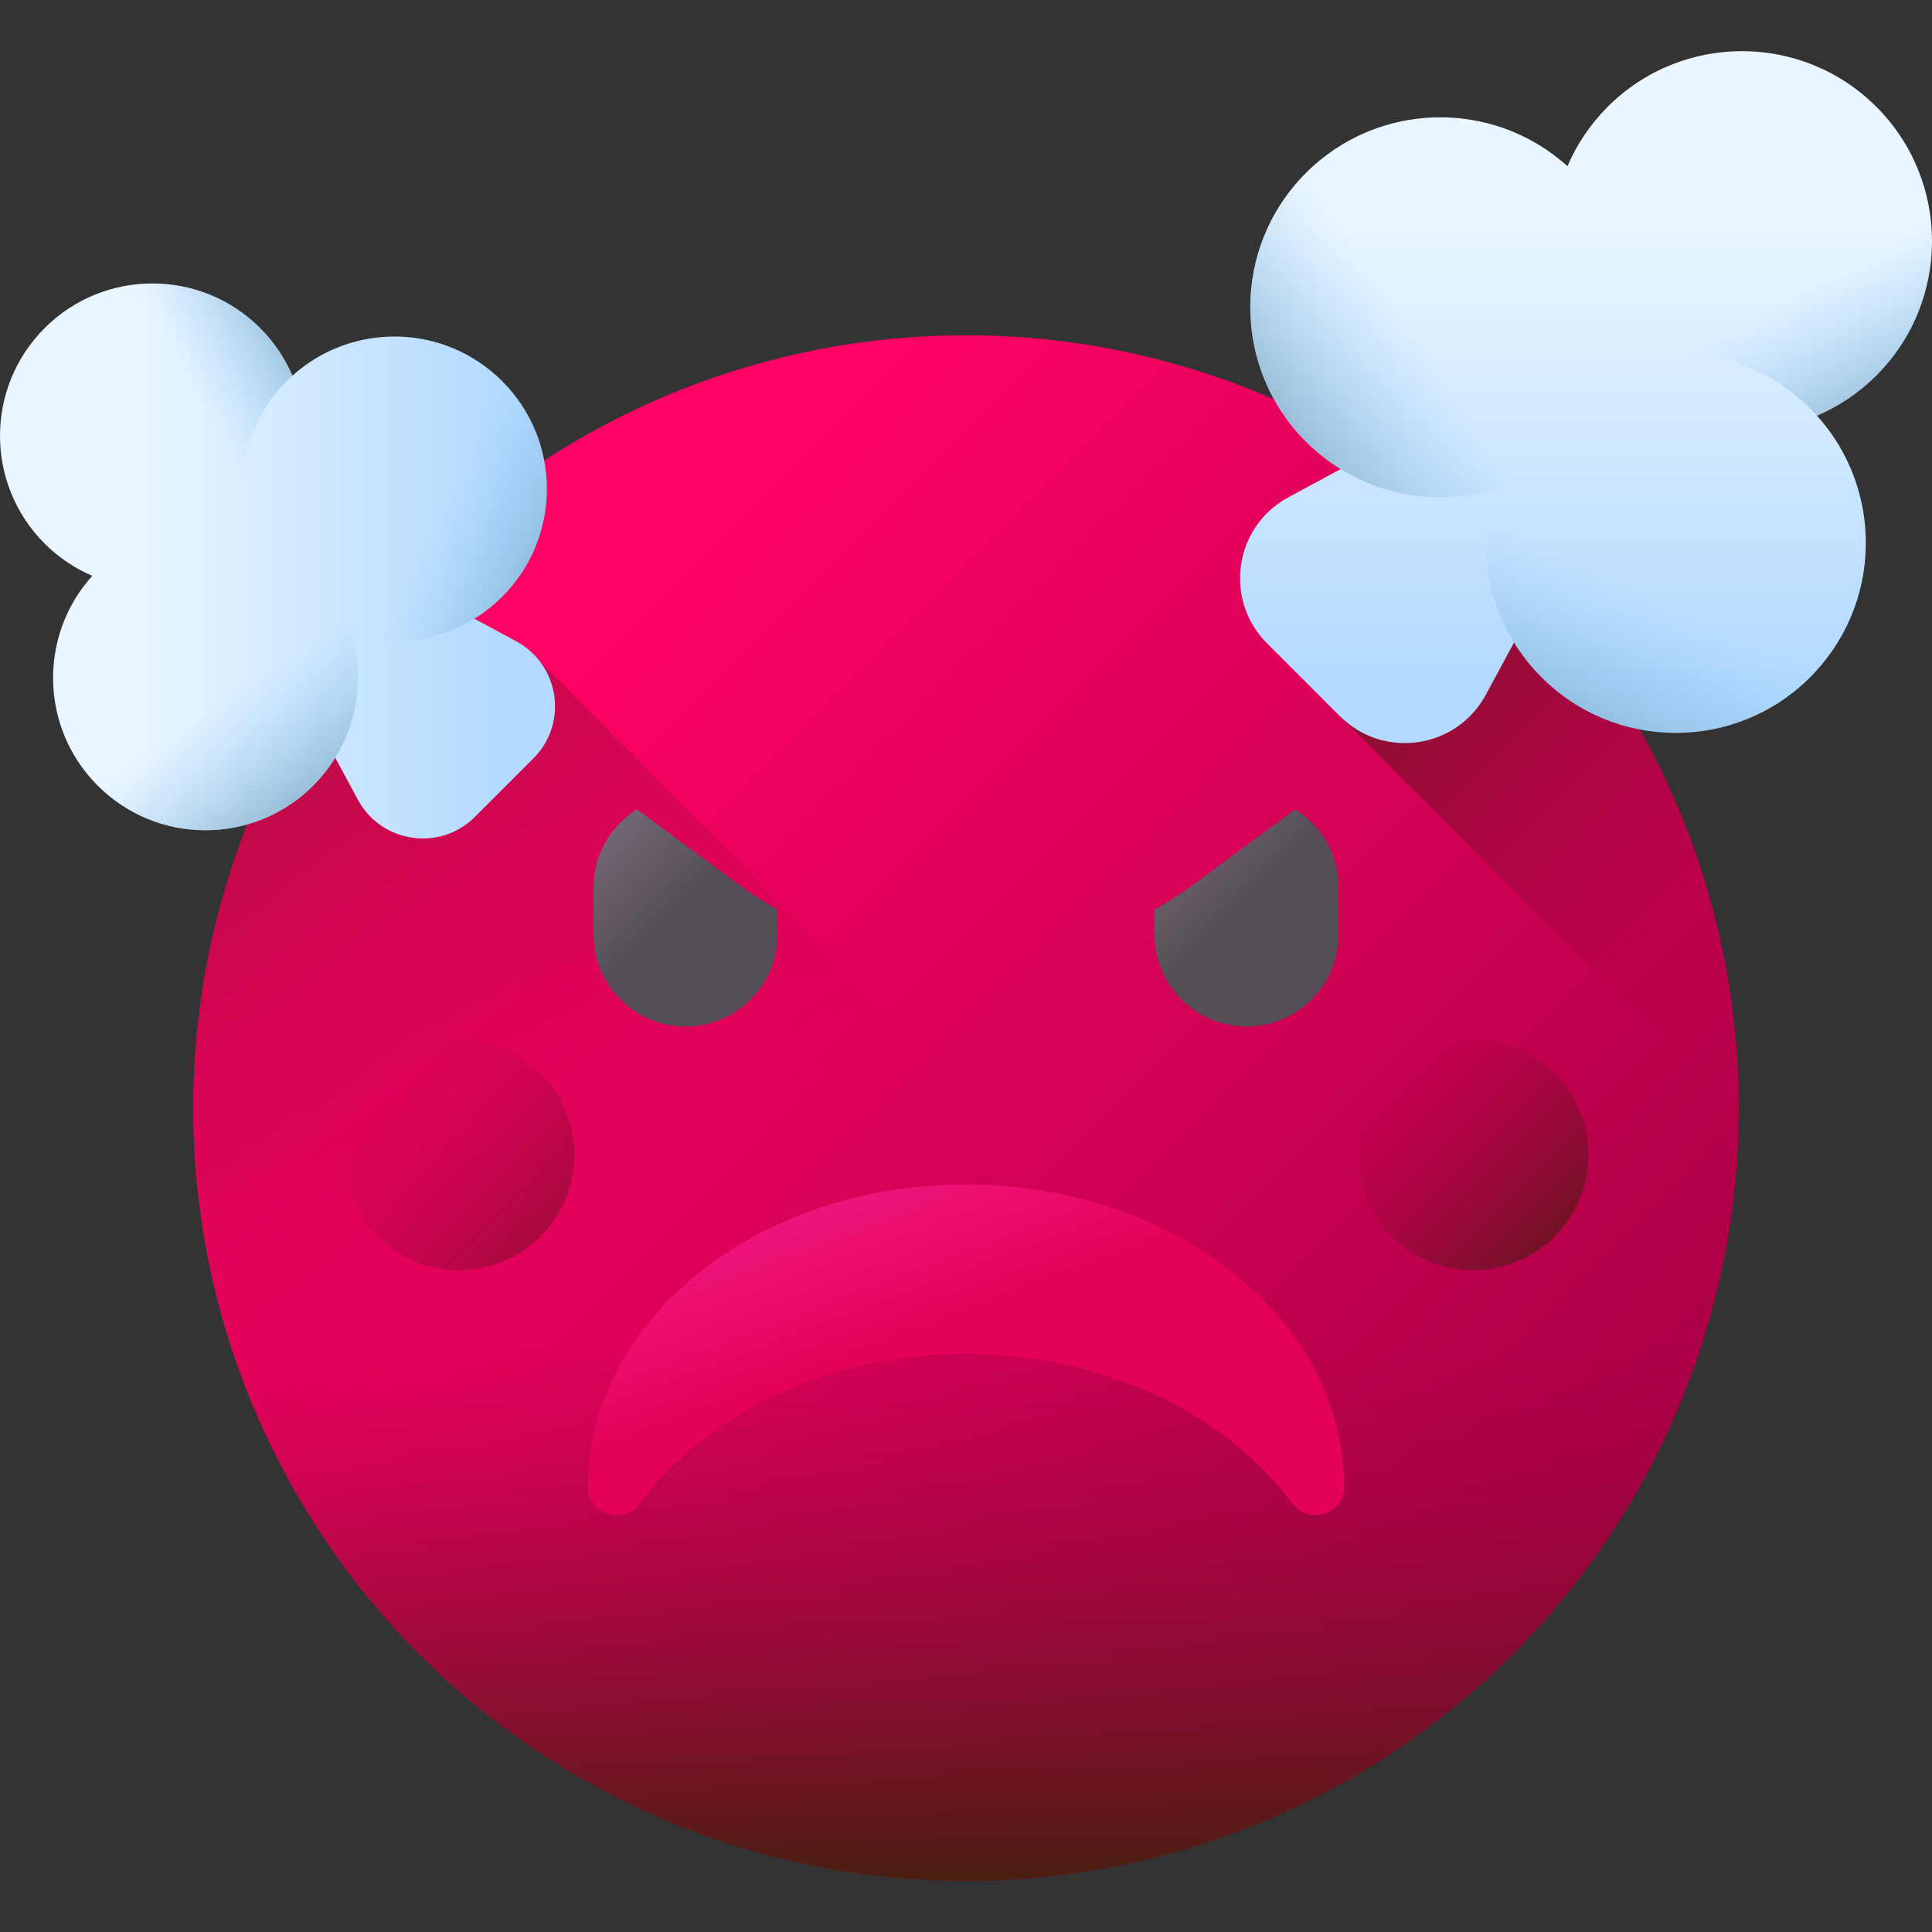 <svg id="Capa_1" enable-background="new 0 0 510 510" height="512" viewBox="0 0 510 510" width="512" xmlns="http://www.w3.org/2000/svg" xmlns:xlink="http://www.w3.org/1999/xlink"><rect x="0" y="0" width="510" height="510" fill="#333333" stroke="none"/><linearGradient id="SVGID_1_" gradientUnits="userSpaceOnUse" x1="143.009" x2="407.119" y1="180.509" y2="444.619"><stop offset="0" stop-color="#fe0364"/><stop offset="1" stop-color="#a50043"/></linearGradient><linearGradient id="lg1"><stop offset="0" stop-color="#a50043" stop-opacity="0"/><stop offset="1" stop-color="#42210b"/></linearGradient><linearGradient id="SVGID_2_" gradientUnits="userSpaceOnUse" x1="168.793" x2="-26.541" xlink:href="#lg1" y1="322.471" y2="67.137"/><linearGradient id="SVGID_3_" gradientUnits="userSpaceOnUse" x1="465.157" x2="334.596" xlink:href="#lg1" y1="257.343" y2="126.781"/><linearGradient id="SVGID_4_" gradientUnits="userSpaceOnUse" x1="255" x2="255" xlink:href="#lg1" y1="354.1" y2="501.32"/><linearGradient id="lg2"><stop offset="0" stop-color="#7a6d79"/><stop offset="1" stop-color="#554e56"/></linearGradient><linearGradient id="SVGID_5_" gradientUnits="userSpaceOnUse" x1="151.255" x2="176.255" xlink:href="#lg2" y1="218.745" y2="243.745"/><linearGradient id="SVGID_6_" gradientUnits="userSpaceOnUse" x1="303.785" x2="327.827" xlink:href="#lg2" y1="215.215" y2="239.257"/><linearGradient id="SVGID_7_" gradientUnits="userSpaceOnUse" x1="210.379" x2="242.029" y1="268.913" y2="352.908"><stop offset="0" stop-color="#fe2aa8"/><stop offset="1" stop-color="#e30256"/></linearGradient><linearGradient id="SVGID_8_" gradientUnits="userSpaceOnUse" x1="366.813" x2="424.488" xlink:href="#lg1" y1="282.821" y2="340.496"/><linearGradient id="SVGID_9_" gradientUnits="userSpaceOnUse" x1="103.988" x2="178.515" xlink:href="#lg1" y1="287.693" y2="362.22"/><linearGradient id="lg3"><stop offset="0" stop-color="#eaf6ff"/><stop offset="1" stop-color="#b3dafe"/></linearGradient><linearGradient id="SVGID_10_" gradientTransform="matrix(.707 .707 -.707 .707 121.585 -160.887)" gradientUnits="userSpaceOnUse" x1="363.808" x2="450.3" xlink:href="#lg3" y1="-56.335" y2="30.157"/><linearGradient id="lg4"><stop offset="0" stop-color="#8ac9fe" stop-opacity="0"/><stop offset=".41" stop-color="#75aace" stop-opacity=".411"/><stop offset="1" stop-color="#537983"/></linearGradient><linearGradient id="SVGID_11_" gradientTransform="matrix(.707 .707 -.707 .707 121.585 -160.887)" gradientUnits="userSpaceOnUse" x1="447.375" x2="472.075" xlink:href="#lg4" y1="3.247" y2="71.322"/><linearGradient id="SVGID_12_" gradientTransform="matrix(.707 .707 -.707 .707 121.585 -160.887)" gradientUnits="userSpaceOnUse" x1="352.162" x2="338.306" xlink:href="#lg4" y1="-2.395" y2="68.693"/><linearGradient id="SVGID_13_" gradientTransform="matrix(.707 .707 -.707 .707 121.585 -160.887)" gradientUnits="userSpaceOnUse" x1="416.706" x2="479.36" xlink:href="#lg4" y1="-75.007" y2="-56.934"/><linearGradient id="SVGID_14_" gradientTransform="matrix(.707 -.707 .707 .707 -53.884 166.032)" gradientUnits="userSpaceOnUse" x1="75.203" x2="144.58" xlink:href="#lg3" y1="49.812" y2="119.189"/><linearGradient id="SVGID_15_" gradientTransform="matrix(.707 -.707 .707 .707 -53.884 166.032)" gradientUnits="userSpaceOnUse" x1="142.234" x2="162.046" xlink:href="#lg4" y1="97.603" y2="152.208"/><linearGradient id="SVGID_16_" gradientTransform="matrix(.707 -.707 .707 .707 -53.884 166.032)" gradientUnits="userSpaceOnUse" x1="65.862" x2="54.748" xlink:href="#lg4" y1="93.078" y2="150.099"/><linearGradient id="SVGID_17_" gradientTransform="matrix(.707 -.707 .707 .707 -53.884 166.032)" gradientUnits="userSpaceOnUse" x1="117.634" x2="167.889" xlink:href="#lg4" y1="34.834" y2="49.331"/><g><g><g><circle cx="255" cy="292.5" fill="url(#SVGID_1_)" r="204"/><path d="m401.89 434.06c-1.38 1.43-2.78 2.84-4.2 4.24-36.78 36.01-87.14 58.2-142.69 58.2-112.67 0-204-91.33-204-204 0-31.27 7.03-60.89 19.6-87.37 5.24-11.04 11.44-21.54 18.51-31.38h52.47z" fill="url(#SVGID_2_)"/><path d="m459 292.5c0-57.545-23.836-109.517-62.162-146.605l-43.147 43.148 105.286 105.286c.005-.61.023-1.217.023-1.829z" fill="url(#SVGID_3_)"/><path d="m54.197 328.666c17.07 95.415 100.479 167.834 200.803 167.834s183.733-72.42 200.803-167.834z" fill="url(#SVGID_4_)"/><g><path d="m205.236 240.144v6.549c0 13.415-10.871 24.273-24.285 24.273-13.403 0-24.273-10.858-24.273-24.273v-12.441c0-8.691 4.577-16.324 11.443-20.597l26.854 19.83c3.311 2.447 6.743 4.662 10.261 6.659z" fill="url(#SVGID_5_)"/><path d="m353.322 234.252v12.441c0 13.415-10.87 24.273-24.273 24.273-13.415 0-24.286-10.858-24.286-24.273v-6.549c3.518-1.996 6.951-4.212 10.262-6.659l26.854-19.83c1.57.974 3.031 2.13 4.333 3.433 4.395 4.394 7.11 10.457 7.11 17.164z" fill="url(#SVGID_6_)"/></g></g><path d="m155.182 392.674c.078 7.209 9.498 9.931 13.775 4.127 17.358-23.552 49.393-39.355 86.043-39.355 36.651 0 68.685 15.803 86.043 39.356 4.277 5.804 13.697 3.083 13.775-4.127.001-.052.001-.105.001-.157 0-44.103-44.691-79.855-99.819-79.855-55.129 0-99.819 35.753-99.819 79.855 0 .051 0 .103.001.156z" fill="url(#SVGID_7_)"/><g><circle cx="388.849" cy="304.856" fill="url(#SVGID_8_)" r="30.421"/><circle cx="121.151" cy="304.856" fill="url(#SVGID_9_)" r="30.421"/></g></g><g><path d="m479.634 109.733c5.692-2.442 11.029-5.972 15.676-10.62 19.585-19.585 19.585-51.338 0-70.923s-51.338-19.585-70.923 0c-4.647 4.647-8.178 9.984-10.62 15.676-19.687-17.776-50.071-17.18-69.04 1.789-19.585 19.585-19.585 51.338 0 70.923 2.828 2.828 5.911 5.242 9.173 7.253l-13.805 7.448c-14.304 7.717-17.131 27.038-5.639 38.53l19.233 19.233c11.493 11.493 30.813 8.665 38.53-5.639l7.448-13.805c2.011 3.262 4.425 6.345 7.253 9.173 19.585 19.585 51.338 19.585 70.923 0 18.971-18.968 19.567-49.351 1.791-69.038z" fill="url(#SVGID_10_)"/><circle cx="442.383" cy="143.311" fill="url(#SVGID_11_)" r="50.15"/><circle cx="380.189" cy="81.117" fill="url(#SVGID_12_)" r="50.15"/><path d="m495.311 99.115c-4.645 4.645-9.974 8.185-15.661 10.626-.581-.645-1.182-1.272-1.802-1.892-14.939-14.939-36.965-18.486-55.265-10.626-17.757-19.687-17.163-50.07 1.802-69.035 19.585-19.585 51.342-19.585 70.927 0 19.584 19.585 19.584 51.343-.001 70.927z" fill="url(#SVGID_13_)"/></g><g><path d="m77.19 99.178c-1.959-4.566-4.791-8.847-8.518-12.574-15.709-15.709-41.179-15.709-56.889 0-15.709 15.709-15.71 41.179 0 56.889 3.728 3.728 8.008 6.559 12.574 8.518-14.258 15.791-13.78 40.163 1.435 55.378 15.709 15.709 41.179 15.709 56.889 0 2.268-2.268 4.205-4.742 5.818-7.358l5.974 11.073c6.19 11.473 21.687 13.741 30.906 4.523l15.427-15.427c9.218-9.218 6.951-24.715-4.523-30.906l-11.073-5.974c2.616-1.613 5.09-3.549 7.358-5.818 15.709-15.709 15.709-41.179 0-56.889-15.216-15.215-39.587-15.693-55.378-1.435z" fill="url(#SVGID_14_)"/><circle cx="104.124" cy="129.057" fill="url(#SVGID_15_)" r="40.226"/><circle cx="54.237" cy="178.944" fill="url(#SVGID_16_)" r="40.226"/><path d="m68.673 86.603c3.726 3.726 6.566 8.001 8.524 12.562-.518.466-1.02.948-1.517 1.445-11.983 11.983-14.828 29.65-8.523 44.329-15.791 14.243-40.162 13.767-55.374-1.445-15.709-15.709-15.709-41.182 0-56.892 15.708-15.709 41.181-15.709 56.89.001z" fill="url(#SVGID_17_)"/></g></g></svg>